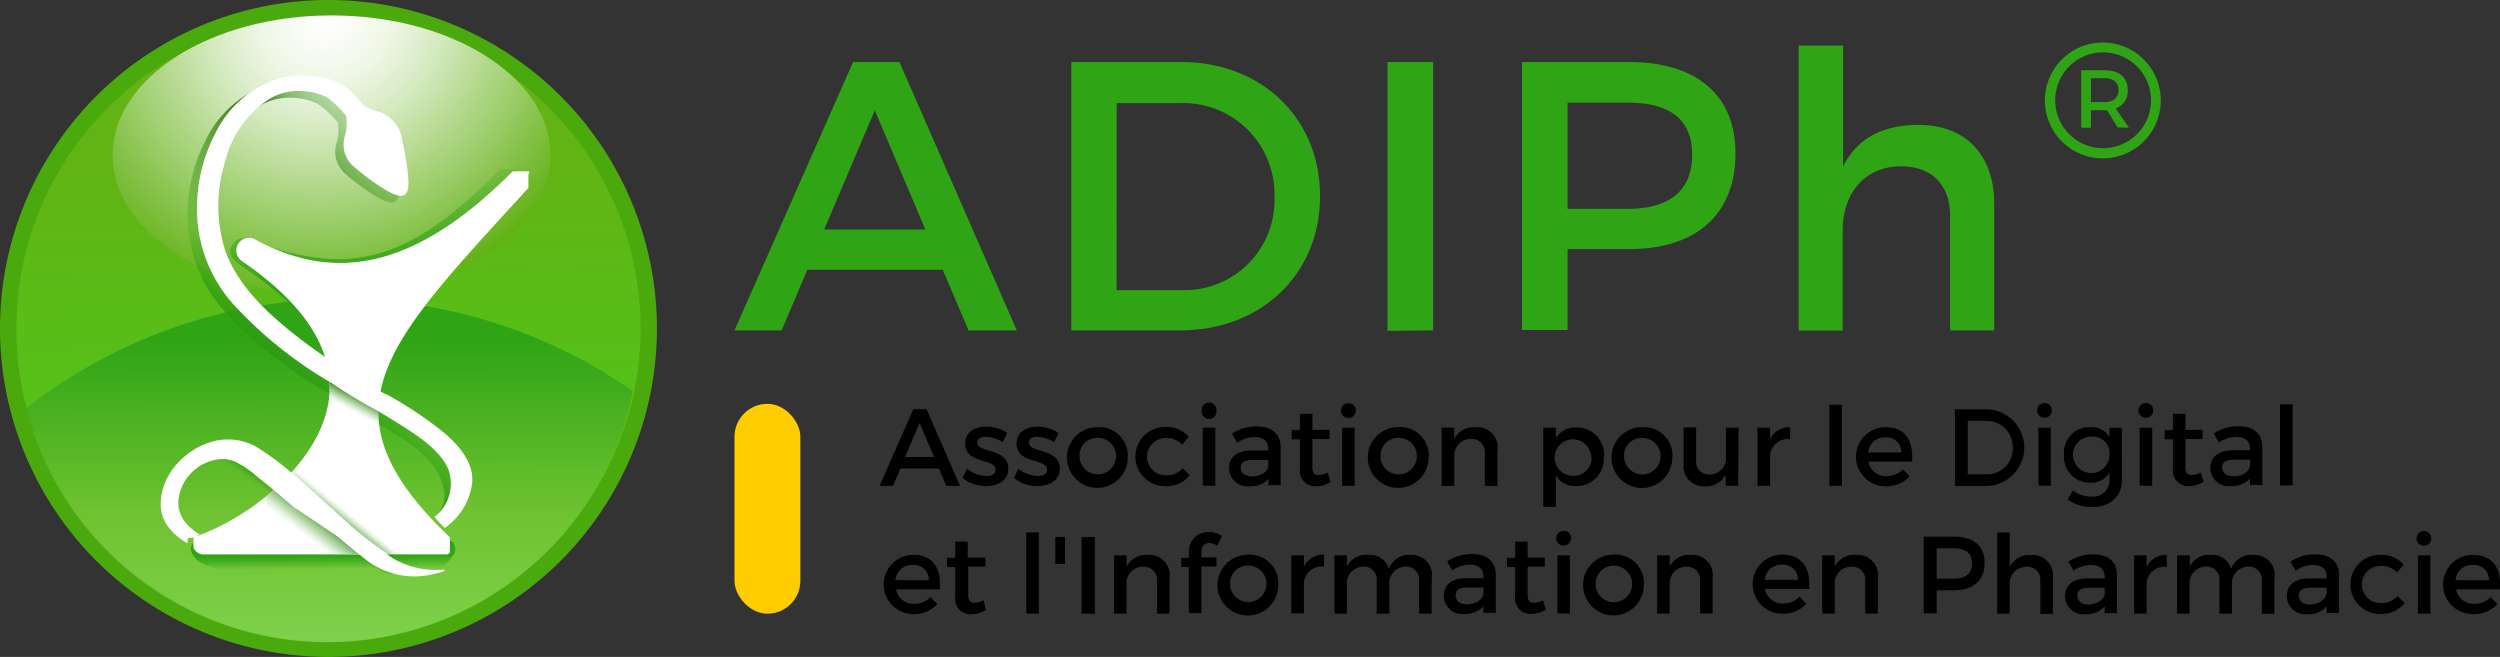<svg id="ADIPh" xmlns="http://www.w3.org/2000/svg" xmlns:xlink="http://www.w3.org/1999/xlink" width="274" height="72" viewBox="0 0 274 72"><rect x="0" y="0" width="274" height="72" fill="#333333" stroke="none"/><defs><style>.cls-1{fill:#2fa415;}.cls-2{fill:#fc0;}.cls-3{fill:#4aa90c;}.cls-4{fill:url(#linear-gradient);}.cls-5{fill:url(#linear-gradient-2);}.cls-6{stroke:#fff;stroke-opacity:0;stroke-width:0.27px;fill:url(#radial-gradient);}.cls-7{fill:url(#linear-gradient-3);}.cls-8{fill:url(#linear-gradient-4);}.cls-9{fill:url(#linear-gradient-5);}.cls-10{fill:url(#linear-gradient-6);}.cls-11{fill:#fff;}.cls-12{fill:url(#linear-gradient-7);}.cls-13{fill:url(#linear-gradient-8);}.cls-14{fill:url(#linear-gradient-9);}.cls-15{fill:url(#linear-gradient-10);}</style><linearGradient id="linear-gradient" x1="-163.88" y1="39.14" x2="-163.31" y2="-13.3" gradientTransform="matrix(1, 0, 0, -1, 199.68, 57.1)" gradientUnits="userSpaceOnUse"><stop offset="0" stop-color="#61b414"/><stop offset="1" stop-color="#4dd221" stop-opacity="0.75"/><stop offset="1" stop-color="#32f12d" stop-opacity="0.5"/></linearGradient><linearGradient id="linear-gradient-2" x1="-164.23" y1="-55.18" x2="-164.23" y2="17.2" gradientTransform="matrix(1, 0, 0, -0.98, 200.33, 53.88)" gradientUnits="userSpaceOnUse"><stop offset="0" stop-color="#b5ffa2"/><stop offset="0.73" stop-color="#76c236" stop-opacity="0.81"/><stop offset="1" stop-color="#219c14" stop-opacity="0.75"/></linearGradient><radialGradient id="radial-gradient" cx="-172" cy="261.46" r="24.1" gradientTransform="matrix(0.99, -0.95, -0.91, -0.94, 443.96, 84.16)" gradientUnits="userSpaceOnUse"><stop offset="0" stop-color="#fff"/><stop offset="0.1" stop-color="#fbfdf9" stop-opacity="0.99"/><stop offset="0.23" stop-color="#f0f7e8" stop-opacity="0.98"/><stop offset="0.38" stop-color="#dec" stop-opacity="0.95"/><stop offset="0.54" stop-color="#c3e0a4" stop-opacity="0.9"/><stop offset="0.72" stop-color="#a1cf72" stop-opacity="0.85"/><stop offset="0.91" stop-color="#79ba36" stop-opacity="0.79"/><stop offset="1" stop-color="#62af14" stop-opacity="0.75"/></radialGradient><linearGradient id="linear-gradient-3" x1="32.39" y1="58.98" x2="34.47" y2="56.05" gradientUnits="userSpaceOnUse"><stop offset="0.64" stop-color="#2fa415" stop-opacity="0"/><stop offset="1" stop-color="#2f9713"/></linearGradient><linearGradient id="linear-gradient-4" x1="35.23" y1="36.97" x2="31.24" y2="41.6" gradientUnits="userSpaceOnUse"><stop offset="0" stop-color="#2fa415" stop-opacity="0"/><stop offset="0.03" stop-color="#2fa415" stop-opacity="0.01"/><stop offset="0.35" stop-color="#2f9f14" stop-opacity="0.41"/><stop offset="0.65" stop-color="#2f9b14" stop-opacity="0.73"/><stop offset="0.87" stop-color="#2f9813" stop-opacity="0.93"/><stop offset="1" stop-color="#2f9713"/></linearGradient><linearGradient id="linear-gradient-5" x1="40.56" y1="17.61" x2="42.32" y2="32.47" gradientUnits="userSpaceOnUse"><stop offset="0" stop-color="#2fa415" stop-opacity="0"/><stop offset="0.91" stop-color="#2fa415"/></linearGradient><linearGradient id="linear-gradient-6" x1="35.43" y1="62.88" x2="35.41" y2="60.75" gradientUnits="userSpaceOnUse"><stop offset="0.24" stop-color="#2fa415" stop-opacity="0"/><stop offset="0.38" stop-color="#2fa415" stop-opacity="0.23"/><stop offset="0.74" stop-color="#2fa415" stop-opacity="0.78"/><stop offset="0.91" stop-color="#2fa415"/></linearGradient><linearGradient id="linear-gradient-7" x1="31.78" y1="58.87" x2="34.52" y2="55.28" gradientUnits="userSpaceOnUse"><stop offset="0.24" stop-color="#2fa415" stop-opacity="0"/><stop offset="0.36" stop-color="#2f9e14" stop-opacity="0.12"/><stop offset="0.58" stop-color="#2f8c12" stop-opacity="0.44"/><stop offset="0.88" stop-color="#30710d" stop-opacity="0.95"/><stop offset="0.91" stop-color="#306e0d"/></linearGradient><linearGradient id="linear-gradient-8" x1="18.69" y1="28.05" x2="40.65" y2="12.36" gradientUnits="userSpaceOnUse"><stop offset="0" stop-color="#2fa415" stop-opacity="0"/><stop offset="0.66" stop-color="#306e0d"/><stop offset="0.7" stop-color="#30790f" stop-opacity="0.79"/><stop offset="0.76" stop-color="#2f8511" stop-opacity="0.55"/><stop offset="0.83" stop-color="#2f8e12" stop-opacity="0.39"/><stop offset="0.9" stop-color="#2f9313" stop-opacity="0.29"/><stop offset="1" stop-color="#2f9513" stop-opacity="0.26"/></linearGradient><linearGradient id="linear-gradient-9" x1="38.63" y1="45.73" x2="39.91" y2="43.31" gradientUnits="userSpaceOnUse"><stop offset="0.21" stop-color="#2fa415" stop-opacity="0"/><stop offset="0.34" stop-color="#2f9e14" stop-opacity="0.12"/><stop offset="0.57" stop-color="#2f8c12" stop-opacity="0.44"/><stop offset="0.88" stop-color="#30710d" stop-opacity="0.95"/><stop offset="0.91" stop-color="#306e0d"/></linearGradient><linearGradient id="linear-gradient-10" x1="39.75" y1="55.4" x2="37.45" y2="58.23" gradientUnits="userSpaceOnUse"><stop offset="0.43" stop-color="#2fa415" stop-opacity="0"/><stop offset="0.52" stop-color="#2f9e14" stop-opacity="0.12"/><stop offset="0.67" stop-color="#2f8c12" stop-opacity="0.44"/><stop offset="0.89" stop-color="#30710d" stop-opacity="0.95"/><stop offset="0.91" stop-color="#306e0d"/></linearGradient></defs><title>adiph-logo</title><path class="cls-1" d="M88.48,29.57l-2.81,6.64H80.5l13-29.41h5.08l12.86,29.41h-5.29l-2.82-6.64Zm7.4-17.48L90.33,25.16h11.09ZM129.47,6.8c8.83,0,15.21,6.18,15.21,14.7s-6.43,14.71-15.33,14.71H117.42V6.8Zm-7.09,25h7.22a9.86,9.86,0,0,0,10.08-10.21,10,10,0,0,0-10.29-10.29h-7Zm29.69,4.46V6.8h5V36.21ZM178.57,6.8c7.4,0,11.64,3.66,11.64,10,0,6.64-4.24,10.5-11.64,10.5h-6.76v8.87h-5V6.8Zm-6.76,16.09h6.55c4.54,0,7.1-1.93,7.1-5.92s-2.56-5.72-7.1-5.72h-6.55Zm46.75-.59V36.21h-4.83V23.65c0-3.37-2-5.42-5.38-5.42-4,0-6.39,3-6.39,7v11h-4.83V5H202V18.23c1.6-3.15,4.46-4.54,8.28-4.54C215.45,13.69,218.56,17,218.56,22.3ZM236.82,11a6.35,6.35,0,0,1-6.35,6.36A6.35,6.35,0,1,1,236.82,11Zm-1.07,0a5.25,5.25,0,1,0-5.28,5.24A5.24,5.24,0,0,0,235.75,11Zm-3.88.88,1.46,2.1H232.1l-1.18-1.9h-1.75V14H228.1V7.7h2.54c1.64,0,2.56.78,2.56,2.16A2,2,0,0,1,231.87,11.9Zm-1.23-.69c1,0,1.55-.49,1.55-1.33s-.58-1.29-1.55-1.29h-1.47v2.62Z"/><path d="M98.68,51.35l-.81,1.9H96.4l3.7-8.4h1.45l3.67,8.4h-1.51l-.8-1.9Zm2.11-5L99.2,50.09h3.17Zm9.61,1.1-.51,1a3.72,3.72,0,0,0-1.83-.57c-.54,0-.94.18-.94.64,0,1.17,3.4.54,3.39,2.85,0,1.31-1.17,1.9-2.45,1.9a4,4,0,0,1-2.57-.89l.49-1a3.51,3.51,0,0,0,2.14.79c.59,0,1-.21,1-.69,0-1.3-3.36-.57-3.34-2.88,0-1.29,1.12-1.84,2.35-1.84A4,4,0,0,1,110.4,47.46Zm5.64,0-.51,1a3.72,3.72,0,0,0-1.83-.57c-.54,0-.94.18-.94.64,0,1.17,3.4.54,3.39,2.85,0,1.31-1.17,1.9-2.45,1.9a4,4,0,0,1-2.57-.89l.49-1a3.51,3.51,0,0,0,2.14.79c.59,0,1-.21,1-.69,0-1.3-3.36-.57-3.34-2.88,0-1.29,1.12-1.84,2.35-1.84A4,4,0,0,1,116,47.46Zm7.56,2.6a3.33,3.33,0,1,1-3.33-3.24A3.13,3.13,0,0,1,123.6,50.06Zm-5.28,0a2,2,0,1,0,2-2.06A1.92,1.92,0,0,0,118.32,50.07Zm12-2.21-.75.89a2.45,2.45,0,0,0-1.82-.72,2,2,0,0,0,0,4.08,2.36,2.36,0,0,0,1.88-.77l.77.77a3.28,3.28,0,0,1-2.72,1.19,3.24,3.24,0,0,1,0-6.48A3.35,3.35,0,0,1,130.29,47.86Zm3-2.82a.81.81,0,1,1-1.61,0,.81.81,0,1,1,1.61,0Zm-1.49,8.21V46.87h1.37v6.38Zm7.23-.78a2.59,2.59,0,0,1-2.11.84,2,2,0,0,1-2.24-2c0-1.16.87-1.91,2.41-1.92H139v-.19c0-.81-.52-1.28-1.52-1.28a3.38,3.38,0,0,0-1.89.64l-.56-1a4.72,4.72,0,0,1,2.75-.8c1.64,0,2.56.84,2.58,2.24v4.19H139ZM139,51v-.59H137.3c-.9,0-1.32.24-1.32.85s.47.95,1.24.95C138.2,52.22,139,51.7,139,51Zm6.83,1.83a3.08,3.08,0,0,1-1.57.47,1.68,1.68,0,0,1-1.79-1.86V48.14h-.9v-1h.9V45.36h1.37v1.75h1.88v1h-1.88V51.2c0,.66.25.86.68.86a2.2,2.2,0,0,0,1-.27Zm2.76-7.8a.81.81,0,1,1-.8-.83A.8.8,0,0,1,148.62,45Zm-1.49,8.21V46.87h1.37v6.38Zm9.47-3.19a3.33,3.33,0,1,1-3.33-3.24A3.13,3.13,0,0,1,156.6,50.06Zm-5.28,0a2,2,0,1,0,2-2.06A1.92,1.92,0,0,0,151.32,50.07Zm12.82-.79v4h-1.37V49.66a1.43,1.43,0,0,0-1.54-1.55,1.8,1.8,0,0,0-1.81,1.74v3.4H158V46.87h1.38v1.22a2.41,2.41,0,0,1,2.35-1.27A2.23,2.23,0,0,1,164.14,49.28Zm11.67.8a3,3,0,0,1-3,3.22,2.52,2.52,0,0,1-2.26-1.15v3.43h-1.38V46.87h1.38V48a2.51,2.51,0,0,1,2.23-1.15A3,3,0,0,1,175.81,50.08Zm-1.39,0a2,2,0,1,0-1.95,2.09A1.94,1.94,0,0,0,174.42,50Zm8.89,0A3.33,3.33,0,1,1,180,46.82,3.13,3.13,0,0,1,183.31,50.06Zm-5.28,0A2,2,0,1,0,180,48,1.92,1.92,0,0,0,178,50.07Zm12.51,3.18h-1.38V52a2.35,2.35,0,0,1-2.27,1.3,2.21,2.21,0,0,1-2.34-2.46v-4h1.38v3.58A1.4,1.4,0,0,0,187.41,52a1.79,1.79,0,0,0,1.75-2V46.87h1.38ZM194,48.14a2.32,2.32,0,0,1,2.2-1.32v1.32a1.93,1.93,0,0,0-2.2,1.77v3.34h-1.38V46.87H194Zm6.5,5.11v-8.9h1.38v8.9Zm9.09-2.66h-4.82a1.94,1.94,0,0,0,2,1.59,2.48,2.48,0,0,0,1.8-.74l.73.78a3.47,3.47,0,0,1-2.64,1.08,3.24,3.24,0,1,1,0-6.48C208.82,46.82,209.73,48.28,209.56,50.59Zm-1.2-1a1.64,1.64,0,0,0-1.77-1.66,1.82,1.82,0,0,0-1.87,1.66Zm9.27-4.73a4.2,4.2,0,1,1,0,8.4h-3.4v-8.4Zm-2,7.13h2.07a2.81,2.81,0,0,0,2.87-2.92,2.86,2.86,0,0,0-2.93-2.94h-2ZM224.89,45a.81.81,0,1,1-.8-.83A.8.8,0,0,1,224.89,45Zm-1.49,8.21V46.87h1.37v6.38Zm9.17-.63c0,1.84-1.31,3-3.31,3a4.61,4.61,0,0,1-2.65-.84l.59-1a3.23,3.23,0,0,0,2,.69,1.79,1.79,0,0,0,2-1.81v-.8a2.34,2.34,0,0,1-2.11,1.08,2.83,2.83,0,0,1-2.88-3.09,2.8,2.8,0,0,1,2.83-3,2.37,2.37,0,0,1,2.16,1.08v-1h1.37Zm-1.37-2.73a1.81,1.81,0,0,0-1.83-2,2,2,0,1,0,1.83,2ZM236,45a.81.81,0,1,1-.8-.83A.8.8,0,0,1,236,45Zm-1.49,8.21V46.87h1.37v6.38Zm7-.41a3.05,3.05,0,0,1-1.57.47,1.68,1.68,0,0,1-1.79-1.86V48.14h-.9v-1h.9V45.36h1.37v1.75h1.88v1h-1.88V51.2c0,.66.25.86.68.86a2.2,2.2,0,0,0,1-.27Zm5.1-.37a2.61,2.61,0,0,1-2.11.84,2,2,0,0,1-2.24-2c0-1.16.87-1.91,2.41-1.92h1.93v-.19c0-.81-.52-1.28-1.53-1.28a3.37,3.37,0,0,0-1.88.64l-.56-1a4.69,4.69,0,0,1,2.74-.8c1.65,0,2.57.84,2.58,2.24v4.19h-1.35Zm0-1.46v-.59h-1.73c-.9,0-1.32.24-1.32.85s.47.95,1.24.95C245.77,52.22,246.53,51.7,246.6,51Zm3.28,2.24v-8.9h1.38v8.9ZM103,64.59H98.2a1.94,1.94,0,0,0,2,1.59,2.45,2.45,0,0,0,1.79-.74l.74.78a3.5,3.5,0,0,1-2.64,1.08,3.24,3.24,0,1,1,0-6.48C102.27,60.82,103.18,62.28,103,64.59Zm-1.2-1A1.64,1.64,0,0,0,100,61.92a1.83,1.83,0,0,0-1.87,1.66Zm6.25,3.26a3.05,3.05,0,0,1-1.57.47,1.68,1.68,0,0,1-1.79-1.86V62.14h-.9v-1h.9V59.36h1.37v1.75H108v1h-1.88V65.2c0,.66.25.86.68.86a2.2,2.2,0,0,0,1-.27Zm4.43.41v-8.9h1.38v8.9Zm3.18-5.45V58.85h1.06V61.8Zm2.88,5.45v-8.4H120v8.4Zm9.64-4v4h-1.37V63.66a1.42,1.42,0,0,0-1.54-1.54,1.78,1.78,0,0,0-1.81,1.73v3.4H122.1V60.87h1.38v1.22a2.4,2.4,0,0,1,2.35-1.27A2.23,2.23,0,0,1,128.2,63.28Zm3.49-2.93v.76h1.66v1h-1.66v5.11h-1.37V62.14h-.84v-1h.84v-.63a2.09,2.09,0,0,1,2.19-2.19,2.41,2.41,0,0,1,1.44.44l-.52,1.06a1.58,1.58,0,0,0-.88-.3A.79.79,0,0,0,131.69,60.35Zm8.42,3.71a3.33,3.33,0,1,1-3.32-3.24A3.13,3.13,0,0,1,140.11,64.06Zm-5.28,0a2,2,0,1,0,2-2.06A1.93,1.93,0,0,0,134.83,64.07Zm8.1-1.93a2.33,2.33,0,0,1,2.21-1.32v1.32a1.93,1.93,0,0,0-2.21,1.77v3.34h-1.38V60.87h1.38Zm14,1.14v4h-1.38V63.66a1.42,1.42,0,0,0-1.51-1.56,1.82,1.82,0,0,0-1.75,2v3.16h-1.38V63.66a1.41,1.41,0,0,0-1.5-1.56,1.83,1.83,0,0,0-1.77,2v3.16h-1.37V60.87h1.37V62.1A2.35,2.35,0,0,1,150,60.82a2.14,2.14,0,0,1,2.22,1.53,2.35,2.35,0,0,1,2.42-1.53A2.21,2.21,0,0,1,156.94,63.28Zm5.68,3.19a2.59,2.59,0,0,1-2.11.84,2,2,0,0,1-2.24-2c0-1.16.87-1.91,2.41-1.92h1.93v-.19c0-.8-.52-1.28-1.52-1.28a3.38,3.38,0,0,0-1.89.64l-.56-1a4.75,4.75,0,0,1,2.75-.8c1.64,0,2.56.84,2.58,2.24v4.19h-1.36Zm0-1.46v-.59h-1.73c-.9,0-1.32.24-1.32.85s.47,1,1.24,1C161.78,66.22,162.54,65.7,162.61,65Zm6.83,1.83a3.08,3.08,0,0,1-1.57.47,1.68,1.68,0,0,1-1.79-1.86V62.14h-.9v-1h.9V59.36h1.37v1.75h1.88v1h-1.88V65.2c0,.66.25.86.68.86a2.2,2.2,0,0,0,1-.27Zm2.76-7.79a.81.81,0,1,1-.8-.84A.79.79,0,0,1,172.2,59.05Zm-1.49,8.2V60.87h1.37v6.38Zm9.47-3.19a3.33,3.33,0,1,1-3.33-3.24A3.13,3.13,0,0,1,180.18,64.06Zm-5.28,0A2,2,0,1,0,176.85,62,1.92,1.92,0,0,0,174.9,64.07Zm12.82-.79v4h-1.37V63.66a1.42,1.42,0,0,0-1.54-1.54A1.78,1.78,0,0,0,183,63.85v3.4h-1.38V60.87H183v1.22a2.41,2.41,0,0,1,2.35-1.27A2.23,2.23,0,0,1,187.72,63.28Zm10.57,1.31h-4.83a1.94,1.94,0,0,0,2,1.59,2.48,2.48,0,0,0,1.8-.74l.73.78a3.47,3.47,0,0,1-2.64,1.08,3.24,3.24,0,1,1,0-6.48C197.54,60.82,198.45,62.28,198.29,64.59Zm-1.2-1a1.65,1.65,0,0,0-1.78-1.66,1.82,1.82,0,0,0-1.87,1.66Zm8.74-.3v4h-1.38V63.66a1.41,1.41,0,0,0-1.53-1.54,1.77,1.77,0,0,0-1.81,1.73v3.4h-1.38V60.87h1.38v1.22a2.4,2.4,0,0,1,2.35-1.27A2.23,2.23,0,0,1,205.83,63.28Zm8.38-4.43c2.11,0,3.32,1,3.32,2.87s-1.21,3-3.32,3h-1.93v2.53h-1.42v-8.4Zm-1.93,4.6h1.87c1.29,0,2-.55,2-1.69s-.74-1.64-2-1.64h-1.87ZM225,63.28v4h-1.38V63.66a1.41,1.41,0,0,0-1.53-1.54,1.82,1.82,0,0,0-1.82,2v3.14h-1.38v-8.9h1.38v3.77a2.41,2.41,0,0,1,2.36-1.3A2.23,2.23,0,0,1,225,63.28Zm5.68,3.19a2.61,2.61,0,0,1-2.11.84,2,2,0,0,1-2.24-2c0-1.16.87-1.91,2.41-1.92h1.93v-.19c0-.8-.52-1.28-1.53-1.28a3.37,3.37,0,0,0-1.88.64l-.56-1a4.69,4.69,0,0,1,2.74-.8c1.65,0,2.57.84,2.58,2.24v4.19h-1.35Zm0-1.46v-.59H229c-.9,0-1.32.24-1.32.85s.47,1,1.24,1C229.87,66.22,230.63,65.7,230.7,65Zm4.59-2.87a2.34,2.34,0,0,1,2.21-1.32v1.32a1.94,1.94,0,0,0-2.21,1.77v3.34h-1.37V60.87h1.37Zm14,1.14v4h-1.38V63.66a1.42,1.42,0,0,0-1.51-1.56,1.82,1.82,0,0,0-1.76,2v3.16h-1.37V63.66a1.41,1.41,0,0,0-1.5-1.56,1.83,1.83,0,0,0-1.78,2v3.16h-1.37V60.87H240V62.1a2.35,2.35,0,0,1,2.32-1.28,2.12,2.12,0,0,1,2.21,1.53A2.35,2.35,0,0,1,247,60.82,2.22,2.22,0,0,1,249.31,63.28ZM255,66.47a2.62,2.62,0,0,1-2.12.84,2,2,0,0,1-2.24-2c0-1.16.88-1.91,2.41-1.92H255v-.19c0-.8-.51-1.28-1.52-1.28a3.35,3.35,0,0,0-1.88.64l-.57-1a4.75,4.75,0,0,1,2.75-.8c1.64,0,2.57.84,2.58,2.24v4.19H255ZM255,65v-.59h-1.72c-.9,0-1.32.24-1.32.85s.46,1,1.23,1C254.15,66.22,254.9,65.7,255,65Zm8.47-3.15-.75.89a2.44,2.44,0,0,0-1.82-.72,2,2,0,0,0,0,4.08,2.36,2.36,0,0,0,1.88-.77l.77.77a3.27,3.27,0,0,1-2.71,1.19,3.24,3.24,0,0,1,0-6.48A3.34,3.34,0,0,1,263.44,61.86Zm3-2.81a.81.81,0,1,1-.81-.84A.8.8,0,0,1,266.45,59.05ZM265,67.25V60.87h1.37v6.38Zm9-2.66h-4.82a1.94,1.94,0,0,0,2,1.59,2.49,2.49,0,0,0,1.8-.74l.73.78A3.49,3.49,0,0,1,271,67.3a3.24,3.24,0,0,1,0-6.48C273.24,60.82,274.15,62.28,274,64.59Zm-1.2-1A1.64,1.64,0,0,0,271,61.92a1.81,1.81,0,0,0-1.87,1.66Z"/><rect class="cls-2" x="80.5" y="44.26" width="7.22" height="23" rx="3.61" ry="3.61"/><path id="path3019" class="cls-3" d="M72,36A36,36,0,1,1,36,0,36,36,0,0,1,72,36Z"/><path id="path3079" class="cls-4" d="M70.21,36A34.21,34.21,0,0,1,1.79,36v0a34.21,34.21,0,0,1,68.42,0Z"/><path id="reflet_bas" data-name="reflet bas" class="cls-5" d="M37.4,32.78a56,56,0,0,0-34.55,12,34.11,34.11,0,0,0,66.5-1.91A55.82,55.82,0,0,0,37.4,32.78Z"/><path id="reflet_haut" data-name="reflet haut" class="cls-6" d="M60.34,17c0,8.46-10.72,15.33-24,15.33s-24-6.86-24-15.32h0c0-8.46,10.73-15.32,24-15.32S60.34,8.55,60.34,17Z"/><path id="serpent_2" data-name="serpent 2" class="cls-7" d="M41.9,60a12.39,12.39,0,0,1-4.61-2.28h0l-.13-.11c-1.62-1.41-3-2.66-3-2.67-.41-.36-1.48-1.3-2.74-2.32A30.77,30.77,0,0,0,27.81,50a6.39,6.39,0,0,0-5-.47c-2.85.86-3.1,5.92-3.1,5.92s1.55-4.57,4.75-4.48C26,51,39.26,62.23,39.26,62.23,42.42,62.84,46.34,64,41.9,60Zm3.86,4.17Z"/><path id="serpent_1" data-name="serpent 1" class="cls-8" d="M47.72,48.2a43.09,43.09,0,0,0-6.43-4.29l-.09,0-1.34-.79c-1.24-.74-2.88-1.73-4.51-2.8a53.66,53.66,0,0,1-4.88-3.55c-2.29-1.89-5.49-4.84-6.79-8.55a16.29,16.29,0,0,1,0-9.76,11.3,11.3,0,0,1,5.11-7,6.53,6.53,0,0,1,3.74-.66,6.78,6.78,0,0,1,2.31.64,10.31,10.31,0,0,1,2,1.82l.2.22a5.8,5.8,0,0,1-.11,2.11A3.2,3.2,0,0,0,38,19.17c1.13,1,3.78,2.94,4.76,3a.68.68,0,0,0,.55-.09.62.62,0,0,0,.33-.43c.39-.93-.26-4.2-.56-5.55a3.79,3.79,0,0,0-2.93-3.22,11.14,11.14,0,0,1-1.22-.52,17.29,17.29,0,0,0-2-2.09,6.71,6.71,0,0,0-2.75-1.09,9.91,9.91,0,0,0-4.75.12,11.58,11.58,0,0,0-6.82,5.93,17.69,17.69,0,0,0-2,9.62,15.58,15.58,0,0,0,4,9.25,45.83,45.83,0,0,0,11,8.73c1,.59,1.93,1.18,2.87,1.74L41,46.12l1.63,1,.26.17c1.88,1.19,4.22,2.67,5.21,4.76.91,1.93.89,3.46-.51,4.64l1.25,1c1.75-1.36,1.77-2.12,1.94-3.94C51,51.35,49.15,49.43,47.72,48.2Z"/><path id="coupe" class="cls-9" d="M40.14,42.72c1.79-5.86,7.41-12,15.2-20.53l1.5-1.65s0,0,0,0l0-.06,0-.06,0-.06,0-.06,0-.07,0-.06,0-.07,0-.07,0-.07s0,0,0-.07a.64.64,0,0,0,0-.07.2.2,0,0,1,0-.07v-.07a.2.2,0,0,1,0-.07V19.5a.17.17,0,0,1,0-.07.17.17,0,0,0,0-.07.17.17,0,0,0,0-.07s0-.05,0-.07a.64.64,0,0,1,0-.07.25.25,0,0,0,0-.07.14.14,0,0,1,0-.06l0-.07,0-.06,0-.07,0-.06a.21.21,0,0,1,0-.06l-.05-.06,0-.06-.06,0,0,0h0v0l0,0-.05,0-.06-.05-.07,0-.06,0-.06,0-.07,0-.06,0-.08,0h-.06l-.08,0h-.62l-.07,0-.07,0-.07,0-.06,0-.07,0-.06,0-.06,0-.06,0-.06,0-.06.05a.12.12,0,0,0,0,0l-.05,0C44.38,29.23,37.92,30,28.22,26.6c-.74-.25-1.85-1-2.7.14s.41,2.07,1.06,2.48c7.35,5.07,11.32,9.72,9.75,15.06Z"/><path class="cls-10" d="M49.27,59.33s.24-.33.57.51-.8,1.76-.93,1.91a3.32,3.32,0,0,1-2,1l-21.38-.16s-3.14-.2-4.14-1.42-.23-1.75.49-2.14S28,56,29.16,55Z"/><path id="coupe-2" data-name="coupe" class="cls-11" d="M57.91,20.63l0-.06,0-.06,0-.05,0-.07s0,0,0-.06l0-.06,0-.07,0-.06s0,0,0-.07,0,0,0-.06v-.07a.13.13,0,0,0,0-.06v-.2a.15.15,0,0,0,0-.07.17.17,0,0,0,0-.07s0,0,0-.06,0-.05,0-.07a.14.14,0,0,0,0-.06.25.25,0,0,0,0-.07l0-.06s0,0,0-.06l0-.06L58,19l0-.05s0,0,0-.06a.1.1,0,0,0,0-.05l-.05-.06,0,0h0s0,0,0,0l-.05,0-.06,0-.06,0-.06,0-.06,0-.07,0-.05,0-.07,0-.06,0-.08,0h-.59l-.06,0-.07,0-.06,0-.06,0-.06,0-.06,0-.06,0-.06,0-.06,0s0,0,0,0l0,0,0,0C46.05,28.94,37.22,31.3,28,26.26a1.33,1.33,0,0,0-.56-.19h-.13a1.35,1.35,0,0,0-1.23.72,1.38,1.38,0,0,0,.46,1.84c7,4.79,10.15,9.87,9.51,15.1-.82,6.58-8,12.65-14.38,15h0a.2.2,0,0,1-.08,0l-.05,0-.06,0-.06,0-.05,0-.06,0,0,0-.06.06,0,0s0,0-.05,0l0,.05,0,.06,0,.06,0,.05a.43.43,0,0,0,0,.07l0,0,0,.07,0,0a.64.64,0,0,1,0,.07s0,.05,0,.07a.13.13,0,0,1,0,.06s0,0,0,.08v.19a.28.28,0,0,0,0,.09v0s0,.05,0,.08a.64.64,0,0,1,0,.07s0,0,0,.06l0,.08v0h0a1.51,1.51,0,0,0,.09.18v0l.09.14,0,0,.12.13,0,0,.14.1h0l.16.1h0a1.37,1.37,0,0,0,.36.11H48.6l.08,0h.06l.09,0h0l.09,0,0,0,.08,0,.05,0a.41.41,0,0,0,.11-.07l0,0,.08-.06,0,0,.07-.07h0l0,0,0-.06,0,0,0-.06,0-.06,0-.06,0-.06,0-.06a.14.14,0,0,1,0-.06s0-.05,0-.07,0,0,0-.06,0,0,0-.07a.17.17,0,0,0,0-.07.13.13,0,0,0,0-.06.19.19,0,0,1,0-.08v0h0s0-.06,0-.08v-.06s0,0,0-.07a.17.17,0,0,1,0-.07s0,0,0-.06a.25.25,0,0,0,0-.07.14.14,0,0,0,0-.06s0,0,0-.06l0-.07,0-.06,0-.06,0,0,0-.05,0-.06,0,0-.06-.06h0C42.56,52.44,40.35,47.25,42,41.7s7-11.36,14.37-19.42l1.42-1.56,0,0Z"/><path id="cache_ombre_s3" data-name="cache ombre s3" class="cls-12" d="M40.1,61.32c-.4-.31-.79-.63-1.52-1.23L37.29,59,35.6,57.61l-2.5-2.08h0s-1.44-1.24-2.64-2.23a27.92,27.92,0,0,1-8,5.16h0l-.25.1-.47.19h0a.2.2,0,0,1-.08,0l-.05,0-.06,0-.06,0-.05,0-.06,0,0,0-.06.06,0,0s0,0-.05,0l0,.05,0,.06,0,.06,0,.05a.43.43,0,0,0,0,.07l0,0,0,.07,0,0a.64.64,0,0,1,0,.07v0h0v0a.13.13,0,0,1,0,.06s0,0,0,.08v.19a.28.28,0,0,0,0,.09v0s0,.05,0,.08a.64.64,0,0,1,0,.07s0,0,0,.06l0,.08v0h0a1.51,1.51,0,0,0,.09.18v0l.09.14,0,0,.12.13,0,0,.14.1h0l.16.1h0a1.37,1.37,0,0,0,.36.11H40.26l-.16-.13Z"/><path id="serpent_2-2" data-name="serpent 2" class="cls-11" d="M48.73,62.45h-.64A9.05,9.05,0,0,1,43,61.15l0,0-.28-.19-.3-.21L42,60.44c-1.07-.86-2.61-2.16-4.48-3.79h0l-.14-.12c-1.62-1.41-3-2.65-3-2.66-.41-.36-1.49-1.3-2.74-2.32a31,31,0,0,0-3.6-2.61,6.37,6.37,0,0,0-5-.47c-2.85.86-5.65,3.77-5.41,7.15.11,1.51,1.07,2.82,2.85,3.89h.09l0-.08s0,0,0-.06,0,0,0-.05a.64.64,0,0,1,0-.07l0,0,0-.07,0,0,0-.06,0-.06,0,0,.06-.06,0,0,.07-.06,0,0,.06,0,0,0,.06,0,.06,0,.05,0,.09,0,.48-.18.25-.11.15-.06-.11-.07c-1.61-1-2.36-2.26-2.23-3.73a5.06,5.06,0,0,1,4.74-4.48,3.8,3.8,0,0,1,1.46.29,10.92,10.92,0,0,1,2.45,1.66l.63.51c.26.2.56.44.88.71,1.19,1,2.63,2.22,2.64,2.23l.05,0h0L37,58.8l1.29,1.08,1.52,1.23.38.3A8.72,8.72,0,0,0,46,63.16h0a11.4,11.4,0,0,0,2.72-.58Zm-2.7.64Z"/><path id="serpent_1-2" data-name="serpent 1" class="cls-13" d="M23.68,28.17a16.29,16.29,0,0,1,0-9.76,11.3,11.3,0,0,1,5.11-7,6.53,6.53,0,0,1,3.74-.66,6.78,6.78,0,0,1,2.31.64,10.31,10.31,0,0,1,2,1.82l.2.22a5.8,5.8,0,0,1-.11,2.11A3.2,3.2,0,0,0,38,19.17c1.13,1,3.78,2.94,4.76,3a.68.68,0,0,0,.55-.09.62.62,0,0,0,.33-.43c.39-.93-.26-4.2-.56-5.55a3.79,3.79,0,0,0-2.93-3.22,11.14,11.14,0,0,1-1.22-.52,17.29,17.29,0,0,0-2-2.09,6.71,6.71,0,0,0-2.75-1.09,9.91,9.91,0,0,0-4.75.12,11.58,11.58,0,0,0-6.82,5.93,17.69,17.69,0,0,0-2,9.62C20.89,28.25,25,31.88,23.68,28.17Z"/><path id="serpent_1-3" data-name="serpent 1" class="cls-11" d="M48.72,47.47a42.33,42.33,0,0,0-6.43-4.29l-.09,0-1.34-.79c-1.25-.74-2.89-1.73-4.52-2.8A57.19,57.19,0,0,1,31.46,36c-2.29-1.89-5.48-4.84-6.78-8.55a16.22,16.22,0,0,1,0-9.76,11.24,11.24,0,0,1,5.11-7A6.43,6.43,0,0,1,33.48,10a6.77,6.77,0,0,1,2.32.64,10.53,10.53,0,0,1,1.94,1.81l.21.23a6.06,6.06,0,0,1-.11,2.11A3.19,3.19,0,0,0,39,18.44c1.14,1,3.78,2.94,4.76,3a.75.75,0,0,0,.89-.52c.38-.93-.27-4.2-.56-5.56a3.79,3.79,0,0,0-2.93-3.21,12.38,12.38,0,0,1-1.22-.52,18.14,18.14,0,0,0-2-2.09A6.77,6.77,0,0,0,35.21,8.5a9.91,9.91,0,0,0-4.75.12,11.6,11.6,0,0,0-6.82,5.92,17.65,17.65,0,0,0-2,9.63,15.6,15.6,0,0,0,4,9.25,45.64,45.64,0,0,0,11,8.73c1,.59,1.93,1.18,2.87,1.74L42,45.39l1.63,1,.26.16c1.88,1.2,4.22,2.68,5.21,4.77a4.62,4.62,0,0,1-1.45,5.31l-.07.06.05,0c.35.39.72.78,1.11,1.18l0,0,0,0a7.09,7.09,0,0,0,3-4.86C52,50.62,50.14,48.7,48.72,47.47Z"/><path id="coupe-3" data-name="coupe" class="cls-14" d="M41.89,48.15a12,12,0,0,1-.39-3.06,53.37,53.37,0,0,1-5.36-3.25,10.91,10.91,0,0,1-.21,2.78Z"/><path class="cls-15" d="M32,51.79l6.64,6a45.86,45.86,0,0,0,4.92,3.63h2L33,50.62S32.52,51.15,32,51.79Z"/></svg>